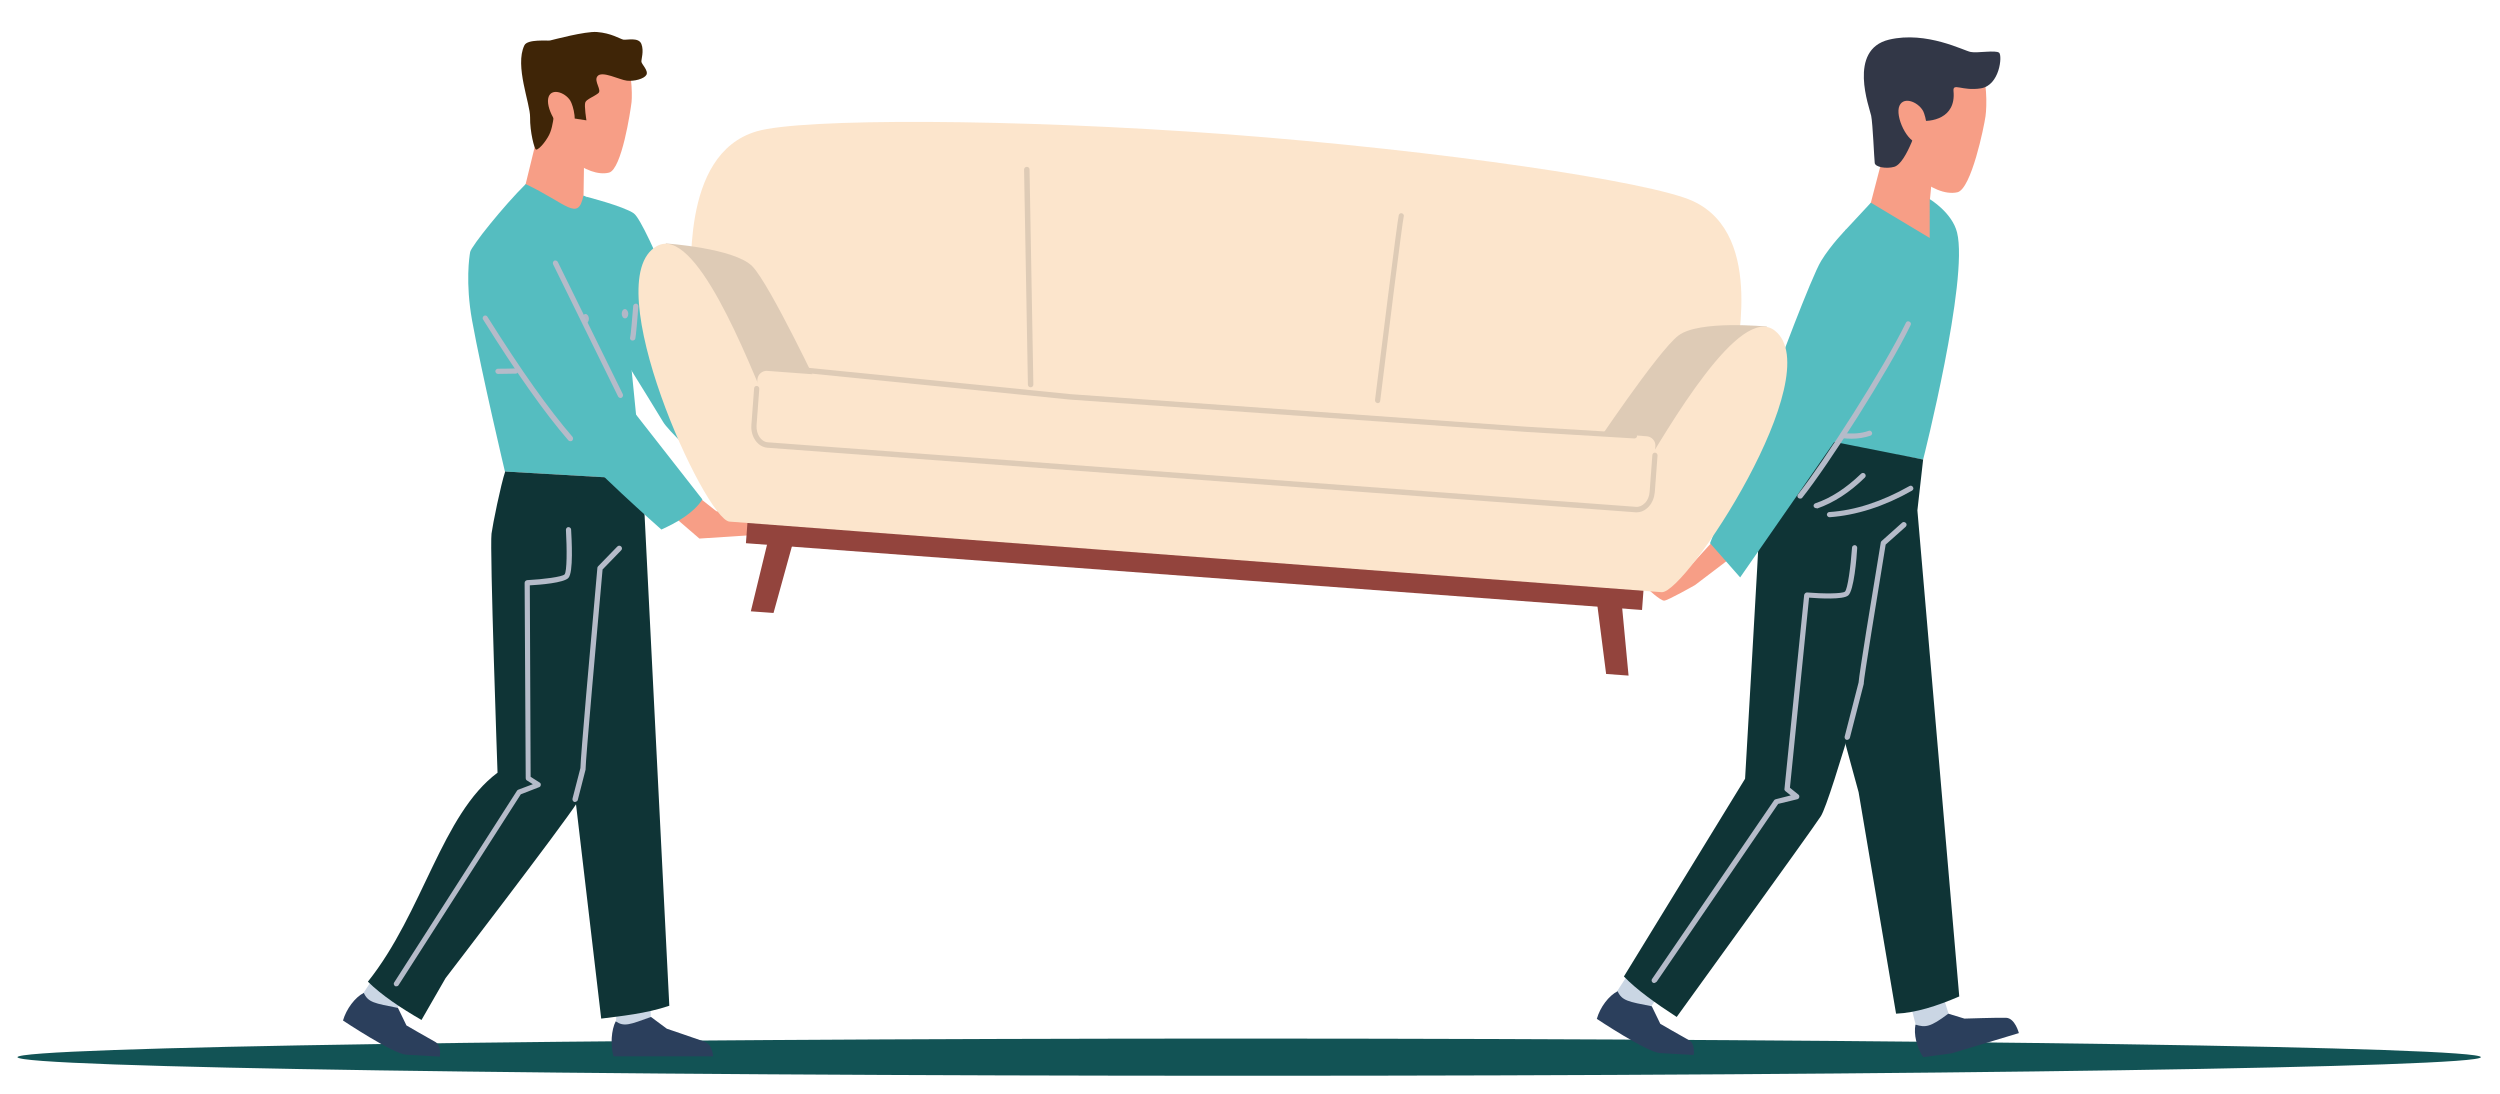 <?xml version="1.0" encoding="UTF-8"?>
<!-- Generator: Adobe Illustrator 28.3.0, SVG Export Plug-In . SVG Version: 6.00 Build 0)  -->
<svg xmlns="http://www.w3.org/2000/svg" xmlns:xlink="http://www.w3.org/1999/xlink" version="1.1" id="Ebene_1" x="0px" y="0px" viewBox="0 0 914 400" style="enable-background:new 0 0 914 400;" xml:space="preserve">
<style type="text/css">
	.st0{fill:#125355;}
	.st1{fill:#F79E86;}
	.st2{fill:#3F2507;}
	.st3{fill:#55BDC0;}
	.st4{fill:#CAD6E4;}
	.st5{fill:#2B3F5C;}
	.st6{fill:#0F3436;}
	.st7{fill:#B3B7C7;}
	.st8{fill:#B5BBC9;}
	.st9{fill:#323747;}
	.st10{fill:#FCE5CC;}
	.st11{fill:#DECBB6;}
	.st12{fill:#93443D;}
</style>
<g>
	<path class="st0" d="M907,386.5c0,3.7-201.6,6.8-450.3,6.8s-450.3-3-450.3-6.8c0-3.7,201.6-6.8,450.3-6.8   C705.4,379.8,907,382.8,907,386.5z"></path>
</g>
<polygon class="st1" points="244.9,187.6 255.7,196.9 278.6,195.4 281,188.6 261.9,186.9 252.8,179.7 "></polygon>
<g>
	<path class="st1" d="M213.3,74.1l0.5-32.9l-15.4,0.6l-7.1,29.1C198.5,80.7,210.2,83.7,213.3,74.1z"></path>
	<path class="st1" d="M202.6,47.2c-1,7.2,12.1,18,20.1,15.9c4.6-1.3,7.8-22.4,8.2-25.8c0.3-3,0.1-13.6-3-15.6   c-3.7-2.3-27.5-8.4-32,1.1C188.8,37.5,202.6,47.2,202.6,47.2z"></path>
	<path class="st2" d="M196,54.7c-0.6,0-2.3-6.6-2.2-11.8c0.1-5-5.7-18.8-2.1-26.3c1.1-2.4,8.5-1.6,9.4-1.8   c1.3-0.3,12.8-3.4,17.1-3.1c5.3,0.4,8.4,2.5,9.7,2.8c1.3,0.2,5.6-1,6.6,1.6c1,2.6-0.1,5.6,0,6.5c0.1,0.9,2.7,3.3,1.8,4.8   c-0.8,1.4-4.4,2.4-7.1,2.1s-9.2-3.8-10.8-1.6c-1.4,1.8,1.8,5.1,0.3,6.2c-1.5,1.2-4.3,2.2-4.7,3.3c-0.5,1.1,0.4,6.6,0.4,6.6   l-11.9-1.8c0,0-0.4,3.8-1.3,6.1C200.4,50.6,197.3,54.7,196,54.7z"></path>
	<path class="st1" d="M208.5,36.8c-2-3.2-7.4-4.9-8.1-0.7s4.4,12.7,7.8,11.2C211.7,45.9,209.5,38.4,208.5,36.8z"></path>
</g>
<path class="st3" d="M212.2,105.4c0,0,27.7,44.5,30.2,48.8c3.6,6.2,39.7,37.6,39.7,37.6l10.8-6.6l-36.9-53c0,0-19.6-50.9-24.3-54.2  c-3.7-2.6-17.4-6.1-17.4-6.1L212.2,105.4z"></path>
<g>
	<polygon class="st4" points="131.7,364.8 147.8,340.5 155.7,352.2 143.1,372  "></polygon>
	<g>
		<path class="st5" d="M125.4,373.1c0,0,18.3,12.2,23.1,12.5s12.3,0.7,12.3,0.7s0.7-4.1-1.7-5.4c-2.4-1.3-10.5-6-10.5-6l-3.1-6.4    c-8.6-1.7-10.9-2-12.5-5.5C129.8,364.6,126.6,368.9,125.4,373.1z"></path>
	</g>
</g>
<g>
	<polygon class="st4" points="225.1,375.6 226.3,353.4 237.9,353.3 237.9,375.9  "></polygon>
	<g>
		<path class="st5" d="M224.3,386.2h36.4c0,0-0.1-4.3-3.2-5.4c-2.5-0.9-13.7-4.7-13.7-4.7l-5.8-4.3c-7.8,2.8-9.8,3.7-12.9,1.6    C223.5,376.5,223.1,382.1,224.3,386.2z"></path>
	</g>
</g>
<path class="st3" d="M226.2,87.8l-12.1-16l-0.8-0.3c-2,9.6-5.8,3.1-21.1-4.2c-8,7.9-19.8,22.6-20.3,24.8c-0.3,1.6-1.8,11.2,0.7,25.1  c3.5,19.3,12,55.2,12,55.2l50.3,2.9L226.2,87.8z"></path>
<path class="st6" d="M188.1,192.6c0.7-5.3-3.4-20.2-3.4-20.2l50.3,2.9l9.7,192.4c-8.5,2.9-17.9,3.8-24.9,4.7l-11.3-96.1  C208.5,276.3,187.4,197.9,188.1,192.6z"></path>
<path class="st7" d="M229.7,114.7c0,1-0.5,1.7-1.2,1.7c-0.7,0-1.2-0.8-1.2-1.7c0-1,0.5-1.7,1.2-1.7  C229.1,113,229.7,113.8,229.7,114.7z"></path>
<path class="st7" d="M215.3,116.5c0,1-0.5,1.7-1.2,1.7c-0.7,0-1.2-0.8-1.2-1.7c0-1,0.5-1.7,1.2-1.7  C214.7,114.8,215.3,115.6,215.3,116.5z"></path>
<path class="st6" d="M184.7,172.4c-1.6,4.7-4.6,19.5-5,22.7c-0.7,5.3,2.2,87.4,2.2,87.4c-20.4,15.2-27.2,51.1-47.4,76.4  c5.1,5,12,9.6,19.6,14l8.8-15.3c0,0,42.9-55.9,48.2-64.3c5.3-8.4,5.4-109.4,5.4-109.4L184.7,172.4z"></path>
<path class="st3" d="M180.4,122.9c0,0,27.6,35.7,30,40c3.6,6.2,31.4,30.7,31.4,30.7c5.3-2.4,11.7-5.9,15-11l-28.4-36.3l-26.7-54.8  L180.4,122.9z"></path>
<g>
	<path class="st8" d="M210.2,293.2c-0.1,0-0.2,0-0.2,0c-0.5-0.1-0.8-0.7-0.7-1.2l2.9-11.2c0.1-4.6,3.4-41.9,6.2-73.2   c0-0.2,0.1-0.4,0.3-0.6l7-7.2c0.4-0.4,1-0.4,1.4,0c0.4,0.4,0.4,1,0,1.4l-6.8,7c-1.8,19.9-6.3,70.8-6.2,72.8c0,0.2,0,0.2,0,0.3   l-2.9,11.3C211,292.9,210.6,293.2,210.2,293.2z"></path>
</g>
<g>
	<path class="st8" d="M226.9,145.5c-0.4,0-0.7-0.2-0.9-0.5l-23.8-48.4c-0.2-0.5,0-1,0.4-1.3c0.5-0.2,1,0,1.3,0.4l23.8,48.4   c0.2,0.5,0,1-0.4,1.3C227.2,145.4,227,145.5,226.9,145.5z"></path>
</g>
<g>
	<path class="st8" d="M208.5,161.3c-0.3,0-0.5-0.1-0.7-0.3c-8.8-10.2-18.7-24.2-31.2-44.2c-0.3-0.4-0.1-1,0.3-1.3   c0.4-0.3,1-0.2,1.3,0.3c12.5,19.9,22.4,33.8,31.1,43.9c0.3,0.4,0.3,1-0.1,1.4C209,161.3,208.8,161.3,208.5,161.3z"></path>
</g>
<g>
	<path class="st8" d="M182.4,136.7c-0.2,0-0.3,0-0.4,0c-0.5,0-0.9-0.5-0.9-1c0-0.5,0.5-0.9,1-0.9c0.3,0,4.1,0,6.4-0.1   c0.6,0.1,1,0.4,1,0.9c0,0.5-0.4,1-0.9,1C187.6,136.6,183.7,136.7,182.4,136.7z"></path>
</g>
<g>
	<path class="st8" d="M231.3,124.5c-0.2,0-0.3,0-0.5-0.1c-0.4-0.2-0.6-0.7-0.4-1.2c0.2-0.7,0.7-6.4,1.1-11.3c0-0.5,0.5-0.9,1-0.9   c0.5,0,0.9,0.5,0.9,1c-0.9,11.4-1.1,11.8-1.2,12C232,124.3,231.7,124.5,231.3,124.5z"></path>
</g>
<g>
	<path class="st8" d="M144.9,360.6c-0.2,0-0.4,0-0.5-0.1c-0.4-0.3-0.6-0.9-0.3-1.3l44.9-70.1c0.1-0.2,0.3-0.3,0.5-0.4l5.3-2   l-2.2-1.4c-0.3-0.2-0.4-0.5-0.4-0.8l-0.4-71.4c0-0.5,0.4-0.9,0.9-1c5.9-0.3,12.8-1.2,13.7-2.1c0.9-1,0.9-9.3,0.5-16.3   c0-0.5,0.4-1,0.9-1c0.5,0,1,0.4,1,0.9c0.2,3.7,0.9,15.7-1,17.7c-1.7,1.8-10.3,2.5-14.1,2.7L194,284l3.3,2.1   c0.3,0.2,0.5,0.5,0.4,0.9c0,0.4-0.3,0.7-0.6,0.8l-6.7,2.6l-44.7,69.8C145.5,360.5,145.2,360.6,144.9,360.6z"></path>
</g>
<g>
	<polygon class="st1" points="706.7,88.2 705.6,72.8 708.1,46.6 691.2,46.4 683.1,77.5  "></polygon>
	<path class="st1" d="M694.4,51.9c-1.4,7.8,12.3,20.4,21.2,18.4c5.1-1.1,9.8-24.1,10.3-27.8c0.5-3.3,0.8-14.9-2.5-17.2   c-3.9-2.8-29.7-10.6-35.2-0.4C679.9,40.5,694.4,51.9,694.4,51.9z"></path>
	<path class="st9" d="M730.9,19.3c1.2,1.1,0.2,11.9-6.7,13c-6.9,1.1-10.3-2.2-10,1c1,10.1-8.4,11.4-12.5,10.8c0,0-4.5,15.6-9.2,16.9   c-2.9,0.8-6.9,0.1-7.1-1.4c-0.2-1.5-0.7-14.3-1.3-17.3c-0.6-2.9-8.7-24.1,6.5-27.8c13.8-3.3,27.7,4.2,29.9,4.5   C722.8,19.5,729.7,18.2,730.9,19.3z"></path>
	<path class="st1" d="M703.1,40.6c-2-3.6-7.8-5.7-8.9-1.2c-1,4.6,4.1,14.2,8,12.7C706.1,50.7,704,42.3,703.1,40.6z"></path>
</g>
<path class="st1" d="M602.3,215.2c0,0,4.7,4.4,6.1,4.4c1.3,0,11.3-5.7,11.3-5.7l15-11.4l-5.3-8.1l-10.4,11.4L602.3,215.2z"></path>
<path class="st3" d="M655.8,159.8l47.3,8.2c0,0,16.7-65.8,12.4-83c-1.8-7.3-10-12.2-10-12.2L705.5,87L684,74.1l-9.2,9.9L655.8,159.8  z"></path>
<g>
	<polygon class="st4" points="590.1,364.1 606.1,339.5 614.1,351.6 601.6,371.3  "></polygon>
	<g>
		<path class="st5" d="M583.8,372.5c0,0,18.3,12.2,23.1,12.5s12.3,0.7,12.3,0.7s0.7-4.1-1.7-5.4c-2.4-1.3-10.5-6-10.5-6l-3.1-6.4    c-8.6-1.7-10.9-2-12.5-5.5C588.2,364,585,368.2,583.8,372.5z"></path>
	</g>
</g>
<g>
	<polygon class="st4" points="700.9,376.7 695.4,355.1 706.5,351.6 713.2,373.2  "></polygon>
	<g>
		<path class="st5" d="M703.1,386.5l10.4-1.4l24.6-7.4c0,0-1.4-5.5-4.7-5.6c-2.6-0.1-15.2,0.3-15.2,0.3l-5.9-1.8    c-6.6,5-8.4,5.1-12,4C699.6,378,700.7,382.9,703.1,386.5z"></path>
	</g>
</g>
<path class="st6" d="M666.8,160.8c-0.4,2.1-5.9,52.8-5.9,57.1c0,4.2,18.6,71.7,18.6,71.7l13.7,81c7.2-0.3,15-2.8,23.1-6.3L701,186.6  l2.1-18.6L666.8,160.8z"></path>
<path class="st6" d="M656.2,165.5c0,0-13,25.7-13,27.8c0,2.1-5.2,91.4-5.2,91.4L593.7,357c4.6,4.8,11.6,9.8,19.3,14.8  c0,0,49-67.7,52.7-73.4c3.7-5.7,21.8-70.4,21.8-70.4l-1.3-58.3L656.2,165.5z"></path>
<path class="st3" d="M636.2,211.1l40.5-58.3c0,0,24.3-40.7,24.7-45.1c0.4-4.4-26.5-23.8-26.5-23.8s-5.5,5.6-9.1,11.5  c-3.6,5.9-16.9,41.7-16.9,41.7l-23.7,61.5L636.2,211.1z"></path>
<g>
	<path class="st8" d="M675.3,270.5c-0.1,0-0.2,0-0.2,0c-0.5-0.1-0.8-0.7-0.7-1.2l5.1-19.8c0.3-3.7,4.5-29.4,8.1-51.1   c0-0.2,0.1-0.4,0.3-0.6l7.5-6.7c0.4-0.4,1-0.3,1.4,0.1c0.4,0.4,0.3,1-0.1,1.4l-7.3,6.5c-3.2,19.6-8,49-8,50.6c0,0.1,0,0.2,0,0.3   l-5.1,19.8C676.1,270.2,675.7,270.5,675.3,270.5z"></path>
</g>
<g>
	<path class="st8" d="M658.1,182.3c-0.2,0-0.4-0.1-0.6-0.2c-0.4-0.3-0.5-0.9-0.2-1.3c9.5-12,31.2-45.8,39.5-62.8   c0.2-0.5,0.8-0.7,1.3-0.4c0.5,0.2,0.7,0.8,0.4,1.3c-8.3,17.1-30.1,51.2-39.7,63.2C658.7,182.2,658.4,182.3,658.1,182.3z"></path>
</g>
<g>
	<path class="st8" d="M604.7,359.4c-0.2,0-0.4-0.1-0.5-0.2c-0.4-0.3-0.5-0.9-0.2-1.3l44.6-65.3c0.1-0.2,0.3-0.3,0.6-0.4l5.5-1.4   l-2-1.6c-0.2-0.2-0.4-0.5-0.3-0.8l7.2-70.9c0.1-0.5,0.6-0.9,1-0.9c5.9,0.5,12.9,0.5,13.9-0.3c1-0.9,2.1-9.1,2.6-16.1   c0-0.5,0.5-0.9,1-0.9c0.5,0,0.9,0.5,0.9,1c-0.2,3.7-1.2,15.7-3.3,17.4c-1.9,1.6-10.5,1.1-14.3,0.8l-7,69.5l3.1,2.5   c0.3,0.2,0.4,0.6,0.3,1c-0.1,0.4-0.4,0.6-0.7,0.7l-7,1.7l-44.4,65C605.3,359.2,605,359.4,604.7,359.4z"></path>
</g>
<g>
	<path class="st8" d="M668.9,189.1c-0.5,0-0.9-0.4-1-0.9c0-0.5,0.4-1,0.9-1c9.4-0.6,19.2-3.8,29.3-9.5c0.5-0.3,1-0.1,1.3,0.4   c0.3,0.5,0.1,1-0.4,1.3C688.8,185.2,678.6,188.4,668.9,189.1C668.9,189.1,668.9,189.1,668.9,189.1z"></path>
</g>
<g>
	<path class="st8" d="M664,185.8c-0.4,0-0.8-0.3-0.9-0.6c-0.2-0.5,0.1-1,0.6-1.2c5.7-1.9,11.3-5.6,16.7-10.8c0.4-0.4,1-0.4,1.4,0   c0.4,0.4,0.4,1,0,1.4c-5.5,5.4-11.4,9.2-17.4,11.3C664.2,185.8,664.1,185.8,664,185.8z"></path>
</g>
<g>
	<path class="st8" d="M676.9,160.4c-1.1,0-2.2-0.1-3.4-0.2c-0.5-0.1-0.9-0.5-0.8-1.1c0.1-0.5,0.6-0.9,1.1-0.8   c3.5,0.4,6.7,0.2,9.4-0.8c0.5-0.2,1,0.1,1.2,0.6c0.2,0.5-0.1,1-0.6,1.2C681.7,160,679.4,160.4,676.9,160.4z"></path>
</g>
<path class="st10" d="M618.9,73.5c-15.4-7.1-92.1-18.5-170.2-24.4c-78.2-5.8-155.7-5.9-172-1.1c-28.9,8.4-23,55-24.6,56.9l22.6,55.8  l164.7,12.3l164.7,12.3l30.6-51.8C633.5,131.2,646.3,86.1,618.9,73.5z"></path>
<path class="st11" d="M243.4,89c0,0,25.2,1.7,31.7,8.4c6.5,6.8,25.3,46.6,25.3,46.6l-42.5,0.3L243.4,89z"></path>
<path class="st11" d="M646,119.4c0,0-24.9-2.5-32.4,3.3c-7.5,5.7-31.9,42.3-31.9,42.3l42,6.6L646,119.4z"></path>
<g>
	<g>
		<polygon class="st12" points="282.8,224.1 274.5,223.5 284.3,183.2 293.9,183.9   "></polygon>
		<polygon class="st12" points="587.2,246.4 595.4,247 591.5,205.7 581.9,205   "></polygon>
	</g>
	
		<rect x="431.6" y="41" transform="matrix(7.430266e-02 -0.997 0.997 7.430266e-02 199.764 625.857)" class="st12" width="10.8" height="328.6"></rect>
	<path class="st10" d="M240.1,90c14-8,32.8,40,41.8,61.8c2.3,5.6,6.6,9.9,12.2,10.3l290.6,22c5.7,0.4,10.5-3.2,13.6-8.4   c12.1-20.3,37.9-64.9,50.6-54.8c20.1,15.9-32.6,96.2-41.4,95.6l-340.8-25.8C257.8,190,217.8,102.6,240.1,90z"></path>
</g>
<path class="st10" d="M600,186.5l-321.4-23.9c-1.9-0.1-3.4-1.8-3.2-3.7l1.5-20.1c0.1-1.9,1.8-3.4,3.7-3.2L602,159.5  c1.9,0.1,3.4,1.8,3.2,3.7l-1.5,20.1C603.6,185.2,602,186.6,600,186.5z"></path>
<g>
	<path class="st11" d="M598.4,187.3c-0.1,0-0.3,0-0.4,0l-317.4-23.6c-3.6-0.3-6.2-4-5.9-8.3l1-13.4c0-0.5,0.5-1,1-0.9   c0.5,0,0.9,0.5,0.9,1l-1,13.4c-0.2,3.2,1.6,6,4.1,6.2l317.4,23.6c1.2,0.1,2.3-0.4,3.3-1.4c1-1,1.6-2.5,1.7-4.1l1-13.4   c0-0.5,0.5-1,1-0.9c0.5,0,0.9,0.5,0.9,1l-1,13.4c-0.2,2-0.9,3.9-2.2,5.3C601.5,186.6,600,187.3,598.4,187.3z"></path>
</g>
<g>
	<path class="st11" d="M597.5,160.3c-0.1,0-39.7-2.4-39.7-2.4l-166.6-11.8l-103.5-10.4c-0.5-0.1-0.9-0.5-0.9-1.1   c0.1-0.5,0.5-1,1.1-0.9l103.5,10.4L558,156l39.6,2.4c0.5,0,0.9,0.5,0.9,1C598.5,159.9,598.1,160.3,597.5,160.3z"></path>
</g>
<g>
	<path class="st11" d="M376.8,141.6c-0.5,0-1-0.4-1-1L374.4,62c0-0.5,0.4-1,1-1c0.6,0,1,0.4,1,1l1.4,78.6   C377.8,141.1,377.4,141.6,376.8,141.6C376.9,141.6,376.9,141.6,376.8,141.6z"></path>
</g>
<g>
	<path class="st11" d="M503.7,147.4c-0.7-0.1-1-0.6-1-1.1c1.4-11.1,8.2-66.3,8.7-67.7c0.2-0.5,0.7-0.8,1.2-0.6   c0.5,0.2,0.8,0.7,0.6,1.2c-0.5,1.9-6.4,49.3-8.6,67.4C504.6,147,504.2,147.4,503.7,147.4z"></path>
</g>
</svg>
